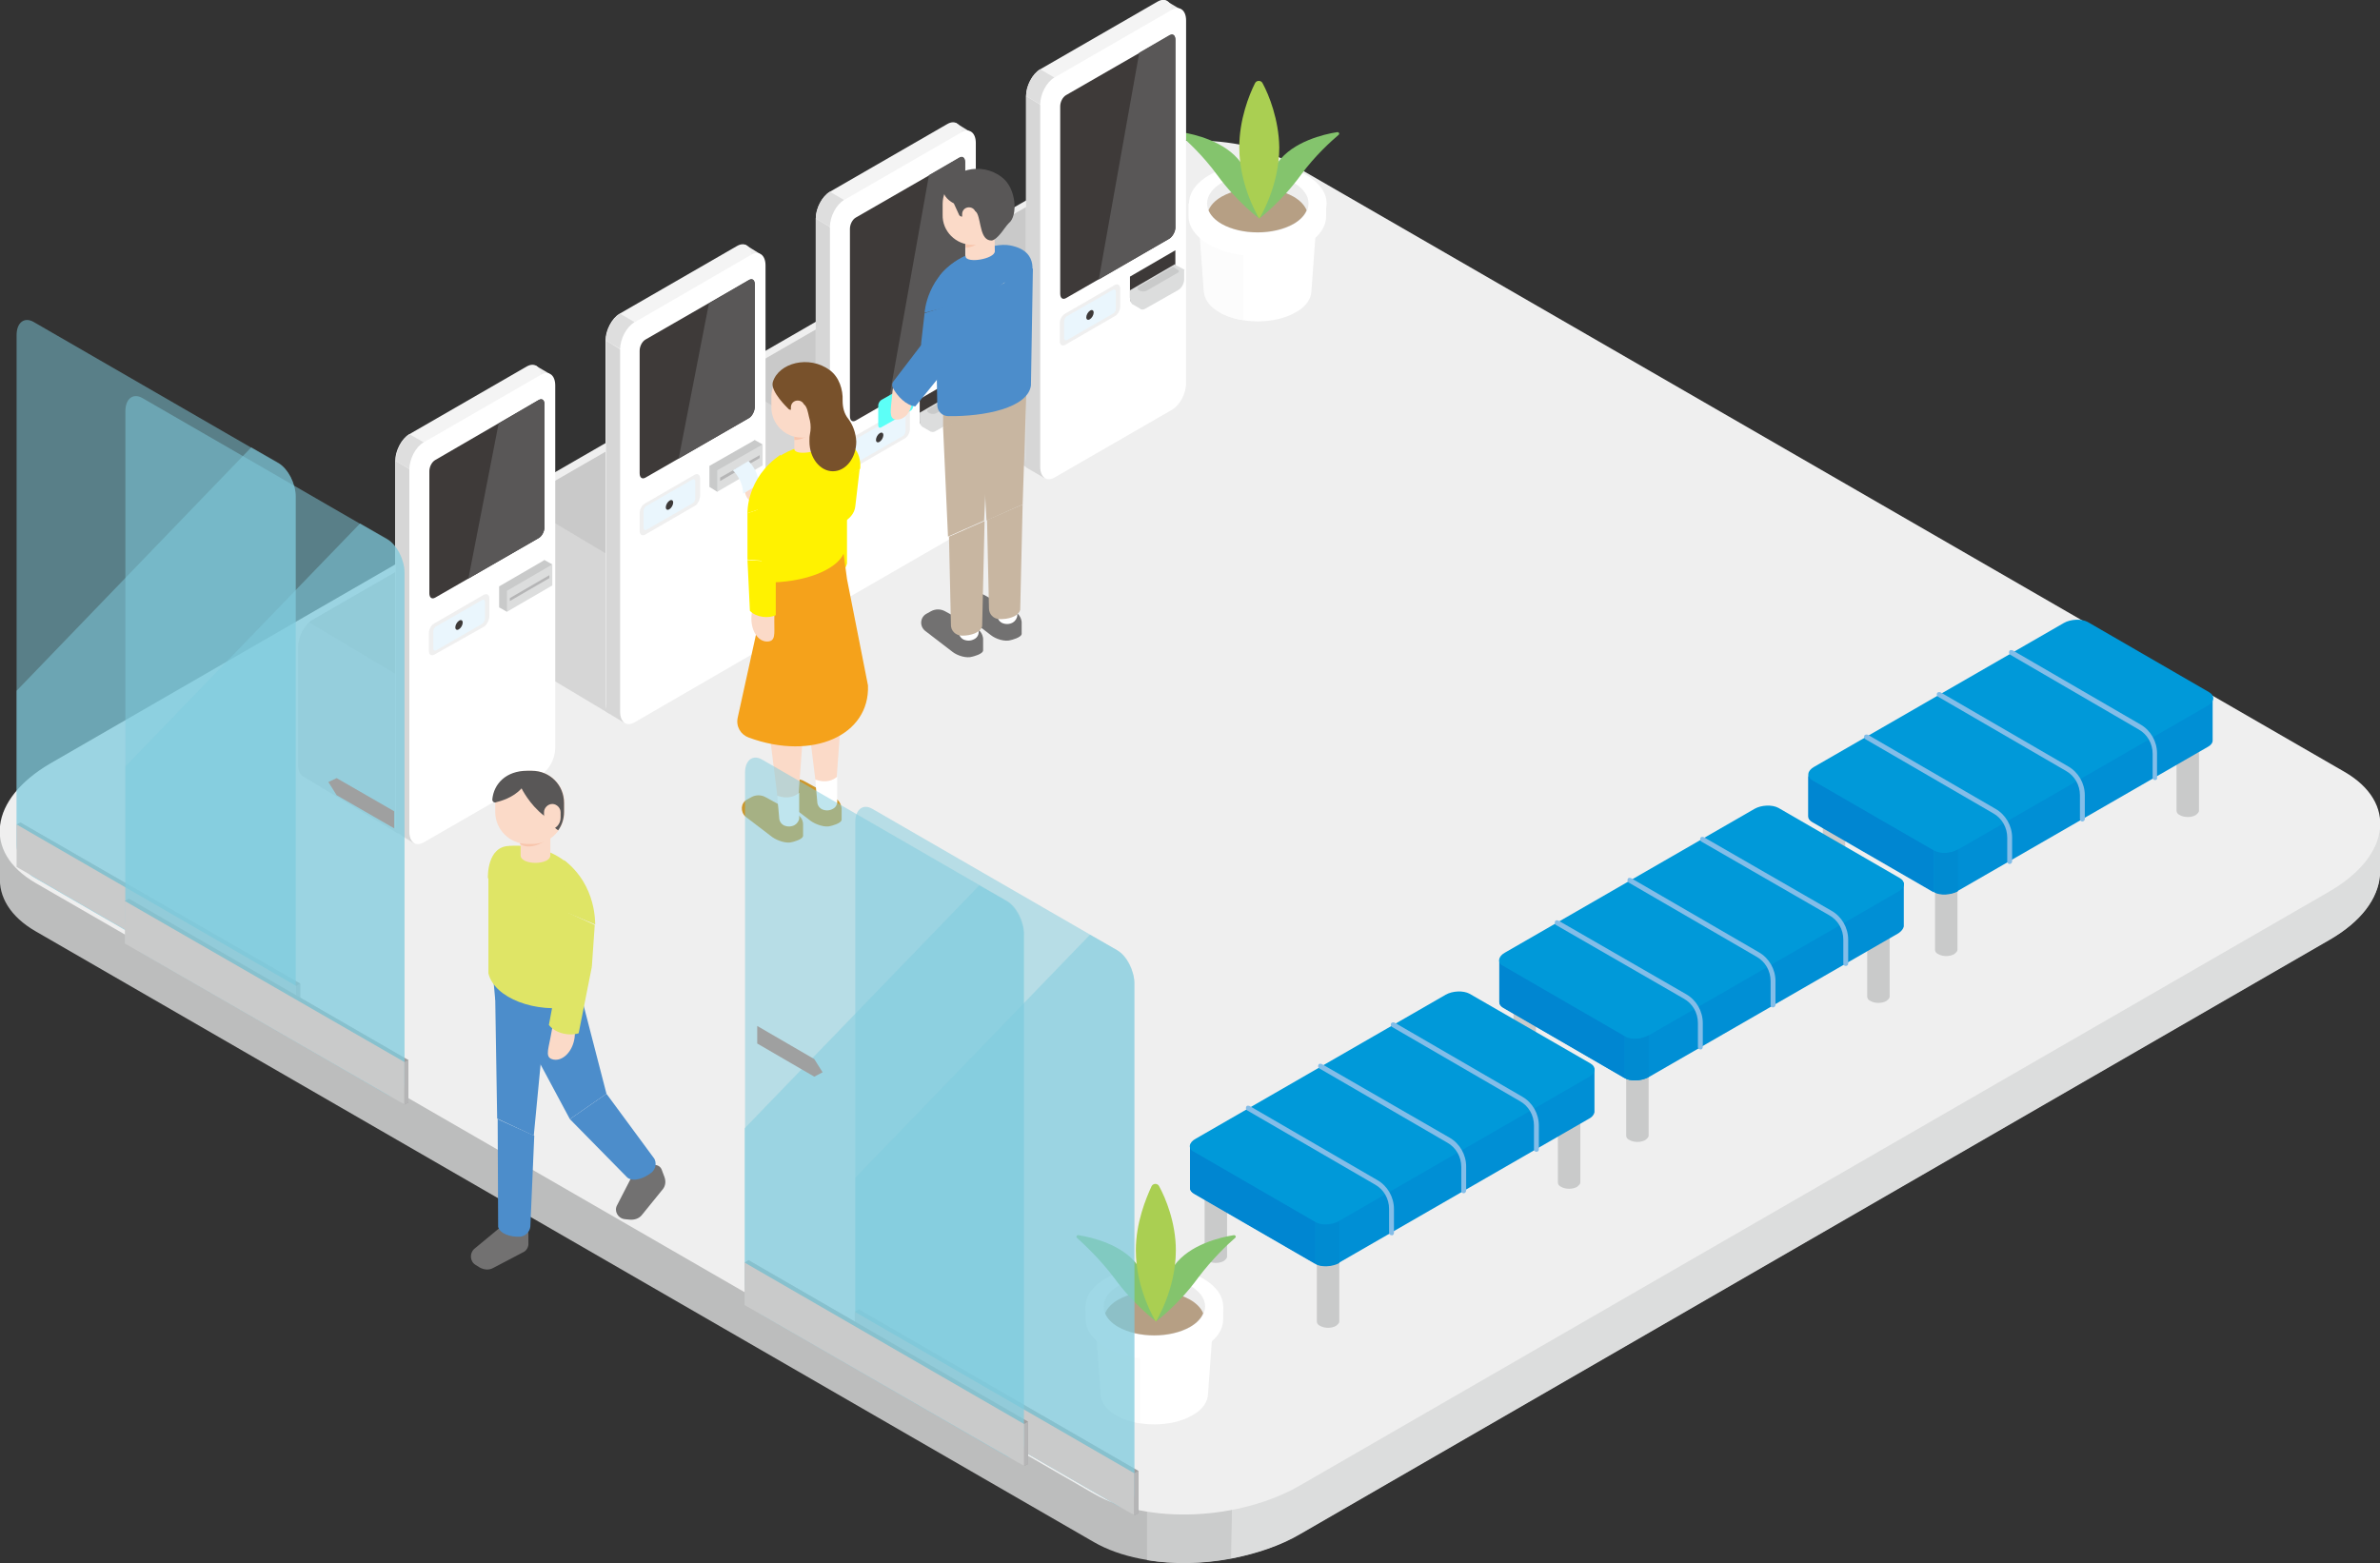<?xml version="1.0" encoding="utf-8"?>
<!-- Generator: Adobe Illustrator 28.0.0, SVG Export Plug-In . SVG Version: 6.00 Build 0)  -->
<svg version="1.1" id="レイヤー_1" xmlns="http://www.w3.org/2000/svg" xmlns:xlink="http://www.w3.org/1999/xlink" x="0px"
	 y="0px" viewBox="0 0 487.8 320.4" style="enable-background:new 0 0 487.8 320.4;" xml:space="preserve">
<rect x="0" y="0" width="487.8" height="320.4" fill="#333333" stroke="none"/>
<style type="text/css">
	.st0{fill:#BCBDBD;}
	.st1{fill:#CBCCCC;}
	.st2{fill:#DCDDDD;}
	.st3{fill:#EFEFEF;}
	.st4{fill:#FFFFFF;}
	.st5{fill:#FCFCFC;}
	.st6{fill:#EDEDED;}
	.st7{fill:#B69F84;}
	.st8{fill:#84C46D;}
	.st9{fill:#AACF52;}
	.st10{fill:#D6D6D6;}
	.st11{fill:#C9C9C9;}
	.st12{fill:#EEEEEE;}
	.st13{fill:#F4F4F4;}
	.st14{fill:#DEDEDE;}
	.st15{fill:#3E3A39;}
	.st16{fill:#EAF6FD;}
	.st17{fill:#3D3938;}
	.st18{fill:#C9CACA;}
	.st19{fill:#595757;}
	.st20{fill:#B5B5B6;}
	.st21{fill:#008FD5;}
	.st22{fill:#0099D9;}
	.st23{fill:#83BDE8;}
	.st24{fill:#0086D1;}
	.st25{fill:#008BD1;}
	.st26{fill:#727171;}
	.st27{fill:#DFE566;}
	.st28{fill:#4C8DCB;}
	.st29{fill:#FBDAC8;}
	.st30{fill:#F8C5AC;}
	.st31{fill:#9FA0A0;}
	.st32{opacity:0.5;fill:#81CDDF;enable-background:new    ;}
	.st33{fill:#C8B6A1;}
	.st34{fill:#5CFFF7;}
	.st35{fill:#FFF200;}
	.st36{fill:#CD972B;}
	.st37{fill:#F5A21B;}
	.st38{fill:#78512B;}
</style>
<g>
	<g id="_レイヤー_2">
		<g id="_レイヤー_1-2">
			<path class="st0" d="M487.7,179.5c0-0.4,0-0.8,0-1.2v-10l-7.2,0c0,0-0.1,0-0.1-0.1L263.6,43c-10.9-6.3-29.9-5.5-42.4,1.8
				L10.4,166.5c-2.4,1.4-4.3,2.9-5.9,4.4l-4.5,0v8.7c-0.3,4.2,2.1,8.3,7.3,11.3l216.9,125.2c10.9,6.3,29.9,5.5,42.4-1.8l210.8-121.7
				C483.9,189,487.4,184.2,487.7,179.5L487.7,179.5L487.7,179.5L487.7,179.5z"/>
			<path class="st1" d="M235.1,300.6v19.2c5.4,0.9,11.4,0.8,17.2-0.3l0,0v-18.9H235.1z"/>
			<path class="st2" d="M480.5,168.3C480.5,168.3,480.5,168.3,480.5,168.3l-228,132.3l-0.2,18.9c5.1-1,10.1-2.6,14.3-5.1
				l210.8-121.7c6.6-3.8,10-8.6,10.4-13.2l0,0v0c0-0.4,0-0.8,0-1.2v-10L480.5,168.3z"/>
			<path class="st3" d="M224.2,306.2L7.3,181c-10.9-6.3-9.5-17.2,3-24.5L221.2,34.8c12.6-7.2,31.5-8,42.4-1.8l216.9,125.2
				c10.9,6.3,9.5,17.2-3,24.5L266.6,304.4C254.1,311.7,235.1,312.5,224.2,306.2L224.2,306.2z"/>
			<path class="st4" d="M270.1,41.7h-24.6l1.3,17.8c0,1.6,1.1,3.3,3.2,4.5c4.3,2.5,11.3,2.5,15.6,0c2.2-1.2,3.2-2.9,3.2-4.5l0,0
				L270.1,41.7L270.1,41.7z"/>
			<path class="st5" d="M249.9,64c1.4,0.8,3.1,1.4,4.9,1.6v-24h-9.4l1.3,17.8C246.7,61.1,247.8,62.8,249.9,64z"/>
			<path class="st4" d="M271.1,41.7c-0.7-1.2-1.8-2.3-3.4-3.2c-5.5-3.2-14.5-3.2-20,0c-1.6,0.9-2.7,2-3.4,3.2h-0.7v2.6l0,0
				c0,2.1,1.4,4.2,4.1,5.8c5.5,3.2,14.5,3.2,20,0c2.8-1.6,4.1-3.7,4.1-5.8v-2.6H271.1L271.1,41.7z"/>
			<ellipse class="st4" cx="257.8" cy="41.7" rx="14.1" ry="8.2"/>
			<ellipse class="st6" cx="257.8" cy="41.7" rx="10.4" ry="6"/>
			<path class="st7" d="M265.1,40.3c-4.1-2.3-10.6-2.3-14.7,0c-1.4,0.8-2.3,1.8-2.7,2.8c0.4,1,1.3,2,2.7,2.8
				c4.1,2.3,10.6,2.3,14.7,0c1.4-0.8,2.3-1.8,2.7-2.8C267.4,42.1,266.5,41.1,265.1,40.3z"/>
			<path class="st8" d="M266.6,35.9c-4,5.5-8.5,8.9-8.5,8.9s-0.2-6,3.8-11.5c3.1-4.3,9.5-5.8,12.1-6.2c0.4-0.1,0.6,0.3,0.4,0.5
				C272.9,28.9,269.6,31.8,266.6,35.9L266.6,35.9z"/>
			<path class="st8" d="M249.5,35.9c4,5.5,8.6,8.9,8.6,8.9s0.2-6-3.8-11.5c-3.1-4.3-9.5-5.8-12.1-6.2c-0.4-0.1-0.6,0.3-0.4,0.5
				C243.3,28.9,246.5,31.8,249.5,35.9L249.5,35.9z"/>
			<path class="st9" d="M262.2,30.2c0,8.1-4.1,14.6-4.1,14.6s-4.1-6.5-4.1-14.6c0-5.7,2-10.7,3.2-13.1c0.3-0.7,1.3-0.7,1.6,0
				C260.1,19.5,262.1,24.5,262.2,30.2L262.2,30.2z"/>
			<path class="st10" d="M217.4,70.4l-24.1,13.9c-1.6,0.9-2.9-0.1-2.9-2.2V57.9c0-2.1,1.3-4.6,2.9-5.5l24.1-13.9
				c1.6-0.9,2.9,0.1,2.9,2.2v24.2C220.2,67,218.9,69.5,217.4,70.4z"/>
			<polygon class="st10" points="218.9,38.3 241.4,51.8 214.1,98 191.5,84.5 			"/>
			<path class="st11" d="M220.2,57.9V40.6c0-2.1-1.3-3.1-2.9-2.2l-24.1,13.9c-0.2,0.1-0.4,0.3-0.6,0.4l0,0.1l22.6,13.5L220.2,57.9
				L220.2,57.9z"/>
			<polygon class="st12" points="211.2,96.3 214.1,98 241.9,1.9 238.9,0.1 			"/>
			<path class="st13" d="M237.3,82.3l-24.1,13.9c-1.6,0.9-2.9-0.1-2.9-2.2V19.7c0-2.1,1.3-4.6,2.9-5.5l24.1-13.9
				c1.6-0.9,2.9,0.1,2.9,2.2v74.3C240.2,79,238.9,81.4,237.3,82.3z"/>
			<polygon class="st10" points="210.3,19.7 214.1,22 214.1,98 210.3,95.8 			"/>
			<path class="st14" d="M210.3,19.7l2.9,1.7l2.9-5.5l-2.9-1.7C211.6,15.2,210.3,17.6,210.3,19.7z"/>
			<path class="st4" d="M240.2,84l-24.1,13.9c-1.6,0.9-2.9-0.1-2.9-2.2V21.4c0-2.1,1.3-4.6,2.9-5.5L240.2,2c1.6-0.9,2.9,0.1,2.9,2.2
				v74.3C243.1,80.7,241.8,83.1,240.2,84z"/>
			<path class="st15" d="M239.7,48.9l-21.2,12.2c-0.7,0.4-1.2,0-1.2-0.9V21.8c0-0.9,0.5-1.9,1.2-2.3l21.2-12.2
				c0.7-0.4,1.2,0,1.2,0.9v38.5C240.9,47.5,240.3,48.5,239.7,48.9z"/>
			<path class="st3" d="M228.5,64.8l-10.2,5.9c-0.6,0.3-1.1,0-1.1-0.8v-3.6c0-0.8,0.5-1.7,1.1-2l10.2-5.9c0.6-0.3,1.1,0,1.1,0.8v3.6
				C229.6,63.6,229.1,64.5,228.5,64.8z"/>
			<path class="st16" d="M228.1,64.3l-9.4,5.4c-0.3,0.2-0.6,0-0.6-0.4v-3.4c0-0.4,0.2-0.9,0.6-1.1l9.4-5.4c0.3-0.2,0.6,0,0.6,0.4
				v3.5C228.7,63.7,228.4,64.2,228.1,64.3z"/>
			<ellipse transform="matrix(0.5 -0.866 0.866 0.5 55.756 225.721)" class="st17" cx="223.4" cy="64.6" rx="1.1" ry="0.6"/>
			<path class="st17" d="M239.5,58.2L233,62c-0.8,0.4-1.4,0-1.4-1v-4.3l9.3-5.4v4.3C240.9,56.6,240.3,57.8,239.5,58.2L239.5,58.2z"
				/>
			<path class="st2" d="M239.6,58.4l-6.7,3.8c-0.7,0.4-1.3,0-1.3-1v-1.7l9.3-5.4v1.7C240.9,56.9,240.3,58,239.6,58.4L239.6,58.4z"/>
			<polygon class="st2" points="232,62.3 233.9,63.4 242.8,55.3 240.9,54.3 			"/>
			<path class="st2" d="M241.4,59.5l-6.7,3.8c-0.7,0.4-1.3,0-1.3-1v-1.7l9.3-5.4V57C242.8,58,242.2,59.1,241.4,59.5L241.4,59.5z"/>
			<path class="st18" d="M241.4,55.9l-6.4,3.7c-0.4,0.2-0.9,0.2-1.4,0l-0.3-0.2c-0.2-0.1-0.2-0.5,0-0.6l6.9-4c0.1-0.1,0.3-0.1,0.4,0
				l0.8,0.5C241.7,55.4,241.7,55.8,241.4,55.9L241.4,55.9z"/>
			<path class="st19" d="M240.9,46.6V8.1c0-0.9-0.5-1.3-1.2-0.9l-6.2,3.6l-8.3,46.5l0,0l14.5-8.4C240.3,48.5,240.9,47.5,240.9,46.6
				L240.9,46.6z"/>
			<path class="st10" d="M174.3,95.5l-24.1,13.9c-1.6,0.9-2.9-0.1-2.9-2.2V83c0-2.1,1.3-4.6,2.9-5.5l24.1-13.9
				c1.6-0.9,2.9,0.1,2.9,2.2V90C177.2,92.1,175.9,94.6,174.3,95.5L174.3,95.5z"/>
			<polygon class="st10" points="175.8,63.4 198.4,76.9 171,123.1 148.4,109.6 			"/>
			<path class="st11" d="M177.1,83V65.7c0-2.1-1.3-3.1-2.9-2.2l-24.1,13.9c-0.2,0.1-0.4,0.3-0.6,0.4l0,0.1l22.6,13.5L177.1,83
				L177.1,83z"/>
			<polygon class="st12" points="168.1,121.4 171,123.1 198.8,27 195.9,25.2 			"/>
			<path class="st13" d="M194.2,107.4l-24.1,13.9c-1.6,0.9-2.9-0.1-2.9-2.2V44.8c0-2.1,1.3-4.6,2.9-5.5l24.1-13.9
				c1.6-0.9,2.9,0.1,2.9,2.2v74.3C197.1,104.1,195.8,106.5,194.2,107.4L194.2,107.4z"/>
			<polygon class="st10" points="167.2,44.8 171,47.1 171,123.1 167.2,120.9 			"/>
			<path class="st14" d="M167.2,44.8l2.9,1.7l2.9-5.5l-2.9-1.7C168.5,40.3,167.2,42.7,167.2,44.8z"/>
			<path class="st4" d="M197.1,109.1L173,123c-1.6,0.9-2.9-0.1-2.9-2.2V46.5c0-2.1,1.3-4.6,2.9-5.5l24.1-13.9
				c1.6-0.9,2.9,0.1,2.9,2.2v74.3C200,105.8,198.7,108.2,197.1,109.1L197.1,109.1z"/>
			<path class="st15" d="M196.6,74l-21.2,12.2c-0.7,0.4-1.2,0-1.2-0.9V46.9c0-0.9,0.5-1.9,1.2-2.3l21.2-12.2c0.7-0.4,1.2,0,1.2,0.9
				v38.5C197.8,72.6,197.3,73.6,196.6,74z"/>
			<path class="st3" d="M185.4,89.9l-10.2,5.9c-0.6,0.3-1.1,0-1.1-0.8v-3.6c0-0.8,0.5-1.7,1.1-2l10.2-5.9c0.6-0.3,1.1,0,1.1,0.8v3.6
				C186.5,88.7,186,89.6,185.4,89.9z"/>
			<path class="st16" d="M185,89.4l-9.4,5.4c-0.3,0.2-0.6,0-0.6-0.4V91c0-0.4,0.2-0.9,0.6-1.1l9.4-5.4c0.3-0.2,0.6,0,0.6,0.4v3.4
				C185.6,88.8,185.3,89.3,185,89.4z"/>
			<ellipse transform="matrix(0.5 -0.866 0.866 0.5 12.465 200.966)" class="st17" cx="180.3" cy="89.7" rx="1.1" ry="0.6"/>
			<path class="st17" d="M196.4,83.3l-6.5,3.8c-0.8,0.4-1.4,0-1.4-1v-4.3l9.3-5.4v4.3C197.8,81.7,197.2,82.9,196.4,83.3L196.4,83.3z
				"/>
			<path class="st2" d="M196.5,83.5l-6.7,3.8c-0.7,0.4-1.3,0-1.3-1v-1.7l9.3-5.4V81C197.8,82,197.2,83.1,196.5,83.5L196.5,83.5z"/>
			<polygon class="st2" points="188.9,87.4 190.8,88.5 199.7,80.4 197.8,79.4 			"/>
			<path class="st2" d="M198.4,84.6l-6.7,3.8c-0.7,0.4-1.3,0-1.3-1v-1.7l9.3-5.4v1.7C199.7,83.1,199.1,84.2,198.4,84.6L198.4,84.6z"
				/>
			<path class="st18" d="M198.3,81l-6.4,3.7c-0.4,0.2-0.9,0.2-1.4,0l-0.3-0.2c-0.2-0.1-0.2-0.5,0-0.6l6.9-4c0.1-0.1,0.3-0.1,0.4,0
				l0.8,0.5C198.6,80.5,198.6,80.9,198.3,81L198.3,81z"/>
			<path class="st19" d="M197.8,71.7V33.2c0-0.9-0.5-1.3-1.2-0.9l-6.2,3.6l-8.3,46.5l0,0l14.5-8.4C197.3,73.6,197.8,72.6,197.8,71.7
				L197.8,71.7z"/>
			<path class="st10" d="M131.2,120.5l-24.1,13.9c-1.6,0.9-2.9-0.1-2.9-2.2V108c0-2.1,1.3-4.6,2.9-5.5l24.1-13.9
				c1.6-0.9,2.9,0.1,2.9,2.2V115C134.1,117.1,132.8,119.6,131.2,120.5z"/>
			<polygon class="st10" points="132.7,88.4 155.3,101.9 127.9,148.1 105.3,134.6 			"/>
			<path class="st11" d="M134.1,108V90.7c0-2.1-1.3-3.1-2.9-2.2l-24.1,13.9c-0.2,0.1-0.4,0.3-0.6,0.4l0,0.1l22.6,13.5L134.1,108
				L134.1,108z"/>
			<polygon class="st12" points="125,146.4 127.9,148.1 155.7,52 152.8,50.2 			"/>
			<path class="st13" d="M151.1,132.4L127,146.3c-1.6,0.9-2.9-0.1-2.9-2.2V69.8c0-2.1,1.3-4.6,2.9-5.5l24.1-13.9
				c1.6-0.9,2.9,0.1,2.9,2.2V127C154,129.1,152.7,131.5,151.1,132.4z"/>
			<polygon class="st10" points="124.2,69.8 127.9,72.1 127.9,148.1 124.2,145.9 			"/>
			<path class="st14" d="M124.2,69.8l2.9,1.7l2.9-5.5l-2.9-1.7C125.5,65.3,124.2,67.7,124.2,69.8z"/>
			<path class="st4" d="M154,134.2L130,148.1c-1.6,0.9-2.9-0.1-2.9-2.2V71.6c0-2.1,1.3-4.6,2.9-5.5L154,52.2
				c1.6-0.9,2.9,0.1,2.9,2.2v74.3C156.9,130.8,155.6,133.3,154,134.2z"/>
			<path class="st15" d="M153.5,85.7l-21.2,12.2c-0.7,0.4-1.2,0-1.2-0.9V71.9c0-0.9,0.5-1.9,1.2-2.3l21.2-12.2
				c0.7-0.4,1.2,0,1.2,0.9v25.1C154.7,84.2,154.2,85.3,153.5,85.7z"/>
			<path class="st3" d="M142.4,103.7l-10.2,5.9c-0.6,0.3-1.1,0-1.1-0.8v-3.6c0-0.8,0.5-1.7,1.1-2l10.2-5.9c0.6-0.3,1.1,0,1.1,0.8
				v3.6C143.4,102.5,143,103.4,142.4,103.7z"/>
			<path class="st16" d="M141.9,103.2l-9.4,5.4c-0.3,0.2-0.6,0-0.6-0.4v-3.4c0-0.4,0.2-0.9,0.6-1.1l9.4-5.4c0.3-0.2,0.6,0,0.6,0.4
				v3.4C142.5,102.6,142.2,103.1,141.9,103.2z"/>
			<ellipse transform="matrix(0.5 -0.866 0.866 0.5 -21.014 170.565)" class="st17" cx="137.2" cy="103.5" rx="1.1" ry="0.6"/>
			<polygon class="st18" points="145.4,99.8 145.4,95.5 154.7,90.2 154.7,94.5 			"/>
			<polygon class="st18" points="154.7,90.2 156.3,91.1 147,100.8 145.4,99.8 			"/>
			<polygon class="st2" points="147,100.8 147,96.4 156.3,91.1 156.3,95.4 			"/>
			<polygon class="st20" points="147.6,98.6 155.7,93.9 155.7,93.3 147.6,97.9 			"/>
			<path class="st19" d="M154.7,83.3V58.3c0-0.9-0.5-1.3-1.2-0.9l-8.2,4.8L139.1,94l0,0l14.4-8.3C154.2,85.3,154.7,84.2,154.7,83.3
				L154.7,83.3z"/>
			<path class="st10" d="M88.1,145.1L64,159c-1.6,0.9-2.9-0.1-2.9-2.2v-24.2c0-2.1,1.3-4.6,2.9-5.5l24.1-13.9
				c1.6-0.9,2.9,0.1,2.9,2.2v24.2C91,141.8,89.7,144.2,88.1,145.1z"/>
			<polygon class="st10" points="89.6,113 112.2,126.6 84.8,172.8 62.2,159.2 			"/>
			<path class="st11" d="M91,132.7v-17.3c0-2.1-1.3-3.1-2.9-2.2L64,127.1c-0.2,0.1-0.4,0.3-0.6,0.4l0,0.1L86,141.1L91,132.7
				L91,132.7z"/>
			<polygon class="st12" points="81.9,171 84.8,172.8 112.6,76.6 109.7,74.9 			"/>
			<path class="st13" d="M108,157.1L83.9,171c-1.6,0.9-2.9-0.1-2.9-2.2V94.5c0-2.1,1.3-4.6,2.9-5.5L108,75.1
				c1.6-0.9,2.9,0.1,2.9,2.2v74.3C110.9,153.7,109.6,156.2,108,157.1z"/>
			<polygon class="st10" points="81.1,94.5 84.8,96.7 84.8,172.8 81.1,170.5 			"/>
			<path class="st14" d="M81.1,94.5l2.9,1.7l2.9-5.5L83.9,89C82.4,89.9,81.1,92.4,81.1,94.5z"/>
			<path class="st4" d="M110.9,158.8l-24.1,13.9c-1.6,0.9-2.9-0.1-2.9-2.2V96.2c0-2.1,1.3-4.6,2.9-5.5l24.1-13.9
				c1.6-0.9,2.9,0.1,2.9,2.2v74.3C113.8,155.5,112.5,157.9,110.9,158.8z"/>
			<path class="st15" d="M110.4,110.3l-21.2,12.2c-0.7,0.4-1.2,0-1.2-0.9V96.6c0-0.9,0.5-1.9,1.2-2.3L110.4,82
				c0.7-0.4,1.2,0,1.2,0.9V108C111.6,108.9,111.1,109.9,110.4,110.3z"/>
			<path class="st3" d="M99.3,128.4L89,134.2c-0.6,0.3-1.1,0-1.1-0.8v-3.6c0-0.8,0.5-1.7,1.1-2l10.2-5.9c0.6-0.3,1.1,0,1.1,0.8v3.6
				C100.3,127.1,99.8,128,99.3,128.4L99.3,128.4z"/>
			<path class="st16" d="M98.8,127.9l-9.4,5.4c-0.3,0.2-0.6,0-0.6-0.4v-3.4c0-0.4,0.2-0.9,0.6-1.1l9.4-5.4c0.3-0.2,0.6,0,0.6,0.4
				v3.4C99.4,127.2,99.1,127.7,98.8,127.9z"/>
			<ellipse transform="matrix(0.5 -0.866 0.866 0.5 -63.905 145.547)" class="st17" cx="94.1" cy="128.1" rx="1.1" ry="0.6"/>
			<polygon class="st18" points="102.3,124.5 102.3,120.2 111.6,114.8 111.6,119.1 			"/>
			<polygon class="st18" points="111.6,114.8 113.2,115.7 103.9,125.4 102.3,124.5 			"/>
			<polygon class="st2" points="103.9,125.4 103.9,121.1 113.2,115.7 113.2,120 			"/>
			<polygon class="st20" points="104.5,123.2 112.6,118.5 112.6,117.9 104.5,122.6 			"/>
			<path class="st19" d="M111.6,108V82.9c0-0.9-0.5-1.3-1.2-0.9l-8.2,4.8L96,118.6l0,0l14.4-8.3C111.1,109.9,111.6,108.9,111.6,108
				L111.6,108z"/>
			<path class="st18" d="M396.6,175.1v19.6c0,0.3,0.2,0.7,0.7,0.9c0.9,0.5,2.3,0.5,3.2,0c0.4-0.3,0.7-0.6,0.7-0.9v-19.6H396.6
				L396.6,175.1z"/>
			<path class="st18" d="M446.1,146.6v19.6c0,0.3,0.2,0.7,0.7,0.9c0.9,0.5,2.3,0.5,3.2,0c0.4-0.3,0.7-0.6,0.7-0.9v-19.6H446.1
				L446.1,146.6z"/>
			<path class="st18" d="M373.6,161.8v19.6c0,0.3,0.2,0.7,0.7,0.9c0.9,0.5,2.3,0.5,3.2,0c0.4-0.3,0.7-0.6,0.7-0.9v-19.6H373.6
				L373.6,161.8z"/>
			<path class="st21" d="M453.5,151.8c0-0.1,0-0.3,0-0.4v-8.6l-10.5,2l-15.2-8.8c-1.2-0.7-3.4-0.6-4.9,0.2L390.4,155l-19.7,3.8v8.3
				c0,0,0,0,0,0v0.2h0c0,0.4,0.3,0.8,0.8,1.1l24.9,14.4c1.2,0.7,3.4,0.6,4.9-0.2l51.2-29.5C453.1,152.8,453.5,152.3,453.5,151.8
				L453.5,151.8L453.5,151.8L453.5,151.8z"/>
			<path class="st22" d="M371.8,157.2l51.2-29.5c1.4-0.8,3.6-0.9,4.9-0.2l24.9,14.4c1.2,0.7,1.1,2-0.4,2.8l-51.2,29.5
				c-1.4,0.8-3.6,0.9-4.9,0.2L371.5,160C370.2,159.2,370.4,158,371.8,157.2L371.8,157.2z"/>
			<path class="st23" d="M441.7,159.9c-0.3,0-0.5-0.2-0.5-0.5v-4.9c0-2.1-1.1-4-2.9-5L412,134.2c-0.2-0.1-0.3-0.4-0.2-0.7
				s0.4-0.3,0.7-0.2l26.2,15.2c2.1,1.2,3.4,3.5,3.4,5.9v4.9C442.2,159.7,442,159.9,441.7,159.9L441.7,159.9z"/>
			<path class="st23" d="M426.8,168.4c-0.3,0-0.5-0.2-0.5-0.5V163c0-2.1-1.1-4-2.9-5l-26.2-15.2c-0.2-0.1-0.3-0.4-0.2-0.7
				c0.1-0.2,0.4-0.3,0.7-0.2l26.2,15.2c2.1,1.2,3.4,3.5,3.4,5.9v4.9C427.3,168.1,427.1,168.4,426.8,168.4L426.8,168.4z"/>
			<path class="st23" d="M411.9,177.1c-0.3,0-0.5-0.2-0.5-0.5v-4.9c0-2.1-1.1-4-2.9-5l-26.2-15.2c-0.2-0.1-0.3-0.4-0.2-0.7
				c0.1-0.2,0.4-0.3,0.7-0.2l26.2,15.2c2.1,1.2,3.4,3.5,3.4,5.9v4.9C412.4,176.8,412.2,177.1,411.9,177.1L411.9,177.1z"/>
			<path class="st24" d="M370.6,158.9L370.6,158.9L370.6,158.9l0,8.3c0,0,0,0,0,0v0.2h0c0,0.4,0.3,0.8,0.8,1.1l24.9,14.4v-8.6
				L371.5,160C371,159.7,370.7,159.3,370.6,158.9L370.6,158.9z"/>
			<path class="st25" d="M396.4,174.3v8.6c1.2,0.7,3.4,0.6,4.9-0.2v-8.6C399.8,175,397.6,175.1,396.4,174.3z"/>
			<path class="st18" d="M333.3,213.2v19.6c0,0.3,0.2,0.7,0.7,0.9c0.9,0.5,2.3,0.5,3.2,0c0.4-0.3,0.7-0.6,0.7-0.9v-19.6H333.3
				L333.3,213.2z"/>
			<path class="st18" d="M382.7,184.7v19.6c0,0.3,0.2,0.7,0.7,0.9c0.9,0.5,2.3,0.5,3.2,0c0.4-0.3,0.7-0.6,0.7-0.9v-19.6H382.7
				L382.7,184.7z"/>
			<path class="st18" d="M310.2,199.9v19.6c0,0.3,0.2,0.7,0.7,0.9c0.9,0.5,2.3,0.5,3.2,0c0.4-0.3,0.7-0.6,0.7-0.9v-19.6H310.2
				L310.2,199.9z"/>
			<path class="st21" d="M390.2,189.9c0-0.1,0-0.3,0-0.4v-8.6l-10.5,2l-15.2-8.8c-1.2-0.7-3.4-0.6-4.9,0.2L327,193.1l-19.7,3.8v8.3
				c0,0,0,0,0,0v0.2h0c0,0.4,0.3,0.8,0.8,1.1L333,221c1.2,0.7,3.4,0.6,4.9-0.2l51.2-29.5C389.7,190.9,390.1,190.4,390.2,189.9
				L390.2,189.9L390.2,189.9L390.2,189.9z"/>
			<path class="st22" d="M308.4,195.3l51.2-29.5c1.4-0.8,3.6-0.9,4.9-0.2l24.9,14.4c1.2,0.7,1.1,2-0.4,2.8l-51.2,29.5
				c-1.4,0.8-3.6,0.9-4.9,0.2l-24.9-14.4C306.9,197.3,307,196.1,308.4,195.3L308.4,195.3z"/>
			<path class="st23" d="M378.3,198c-0.3,0-0.5-0.2-0.5-0.5v-4.9c0-2.1-1.1-4-2.9-5l-26.2-15.1c-0.2-0.1-0.3-0.4-0.2-0.7
				s0.4-0.3,0.7-0.2l26.2,15.1c2.1,1.2,3.4,3.5,3.4,5.9v4.9C378.8,197.8,378.6,198,378.3,198L378.3,198z"/>
			<path class="st23" d="M363.4,206.5c-0.3,0-0.5-0.2-0.5-0.5v-4.9c0-2.1-1.1-4-2.9-5l-26.2-15.2c-0.2-0.1-0.3-0.4-0.2-0.7
				s0.4-0.3,0.7-0.2l26.2,15.2c2.1,1.2,3.4,3.5,3.4,5.9v4.9C363.9,206.2,363.7,206.5,363.4,206.5L363.4,206.5z"/>
			<path class="st23" d="M348.5,215.1c-0.3,0-0.5-0.2-0.5-0.5v-4.9c0-2.1-1.1-4-2.9-5l-26.2-15.1c-0.2-0.1-0.3-0.4-0.2-0.7
				s0.4-0.3,0.7-0.2l26.2,15.1c2.1,1.2,3.4,3.5,3.4,5.9v4.9C349,214.9,348.8,215.2,348.5,215.1L348.5,215.1z"/>
			<path class="st24" d="M307.3,197L307.3,197L307.3,197l0,8.3c0,0,0,0,0,0v0.2h0c0,0.4,0.3,0.8,0.8,1.1L333,221v-8.6l-24.9-14.4
				C307.6,197.8,307.3,197.4,307.3,197L307.3,197z"/>
			<path class="st25" d="M333,212.4v8.6c1.2,0.7,3.4,0.6,4.9-0.2v-8.6C336.4,213.1,334.2,213.2,333,212.4z"/>
			<path class="st18" d="M269.9,251.3v19.6c0,0.3,0.2,0.7,0.7,0.9c0.9,0.5,2.3,0.5,3.2,0c0.4-0.3,0.7-0.6,0.7-0.9v-19.6L269.9,251.3
				L269.9,251.3z"/>
			<path class="st18" d="M319.3,222.8v19.6c0,0.3,0.2,0.7,0.7,0.9c0.9,0.5,2.3,0.5,3.2,0c0.4-0.3,0.7-0.6,0.7-0.9v-19.6H319.3
				L319.3,222.8z"/>
			<path class="st18" d="M246.9,238v19.6c0,0.3,0.2,0.7,0.7,0.9c0.9,0.5,2.3,0.5,3.2,0c0.4-0.3,0.7-0.6,0.7-0.9V238H246.9L246.9,238
				z"/>
			<path class="st21" d="M326.8,228c0-0.1,0-0.3,0-0.4V219l-10.5,2l-15.2-8.8c-1.2-0.7-3.4-0.6-4.9,0.2l-32.6,18.8l-19.7,3.8v8.3
				c0,0,0,0,0,0v0.2h0c0,0.4,0.3,0.8,0.8,1.1l24.9,14.4c1.2,0.7,3.4,0.6,4.9-0.2l51.2-29.5C326.3,229,326.7,228.5,326.8,228
				L326.8,228L326.8,228L326.8,228z"/>
			<path class="st22" d="M245.1,233.4l51.2-29.5c1.4-0.8,3.6-0.9,4.9-0.2L326,218c1.2,0.7,1.1,2-0.4,2.8l-51.2,29.5
				c-1.4,0.8-3.6,0.9-4.9,0.2l-24.9-14.4C243.5,235.4,243.6,234.2,245.1,233.4L245.1,233.4z"/>
			<path class="st23" d="M314.9,236.1c-0.3,0-0.5-0.2-0.5-0.5v-4.9c0-2.1-1.1-4-2.9-5l-26.2-15.2c-0.2-0.1-0.3-0.4-0.2-0.7
				c0.1-0.2,0.4-0.3,0.7-0.2l26.2,15.2c2.1,1.2,3.4,3.5,3.4,5.9v4.9C315.4,235.9,315.2,236.1,314.9,236.1L314.9,236.1z"/>
			<path class="st23" d="M300,244.6c-0.3,0-0.5-0.2-0.5-0.5v-4.9c0-2.1-1.1-4-2.9-5L270.4,219c-0.2-0.1-0.3-0.4-0.2-0.7
				s0.4-0.3,0.7-0.2l26.2,15.1c2.1,1.2,3.4,3.5,3.4,5.9v4.9C300.5,244.3,300.3,244.6,300,244.6L300,244.6z"/>
			<path class="st23" d="M285.2,253.2c-0.3,0-0.5-0.2-0.5-0.5v-4.9c0-2.1-1.1-4-2.9-5l-26.2-15.2c-0.2-0.1-0.3-0.4-0.2-0.7
				s0.4-0.3,0.7-0.2l26.2,15.2c2.1,1.2,3.4,3.5,3.4,5.9v4.9C285.7,253,285.5,253.3,285.2,253.2L285.2,253.2z"/>
			<path class="st24" d="M243.9,235.1L243.9,235.1L243.9,235.1l0,8.3c0,0,0,0,0,0v0.2h0c0,0.4,0.3,0.8,0.8,1.1l24.9,14.4v-8.6
				l-24.9-14.4C244.2,235.9,243.9,235.5,243.9,235.1z"/>
			<path class="st25" d="M269.6,250.5v8.6c1.2,0.7,3.4,0.6,4.9-0.2v-8.6C273,251.2,270.9,251.3,269.6,250.5z"/>
			<path class="st4" d="M248.9,267.8h-24.6l1.3,17.8c0,1.6,1.1,3.3,3.2,4.5c4.3,2.5,11.3,2.5,15.6,0c2.2-1.2,3.2-2.9,3.2-4.5l0,0
				L248.9,267.8L248.9,267.8z"/>
			<path class="st5" d="M228.8,290.1c1.4,0.8,3.1,1.4,4.9,1.6v-24h-9.4l1.3,17.8C225.5,287.2,226.6,288.9,228.8,290.1z"/>
			<path class="st4" d="M250,267.8c-0.7-1.2-1.8-2.3-3.4-3.2c-5.5-3.2-14.5-3.2-20,0c-1.6,0.9-2.7,2-3.4,3.2h-0.7v2.6l0,0
				c0,2.1,1.4,4.2,4.1,5.8c5.5,3.2,14.5,3.2,20,0c2.8-1.6,4.1-3.7,4.1-5.8v-2.6H250z"/>
			<ellipse class="st4" cx="236.6" cy="267.8" rx="14.1" ry="8.1"/>
			<ellipse class="st6" cx="236.6" cy="267.8" rx="10.4" ry="6"/>
			<path class="st7" d="M243.9,266.4c-4.1-2.3-10.6-2.3-14.7,0c-1.4,0.8-2.3,1.8-2.7,2.8c0.4,1,1.3,2,2.7,2.8
				c4.1,2.3,10.6,2.3,14.7,0c1.4-0.8,2.3-1.8,2.7-2.8C246.2,268.2,245.3,267.2,243.9,266.4z"/>
			<path class="st8" d="M245.5,262c-4,5.5-8.6,8.9-8.6,8.9s-0.2-6,3.8-11.5c3.1-4.3,9.5-5.8,12.1-6.2c0.4-0.1,0.6,0.3,0.4,0.5
				C251.7,255,248.5,258,245.5,262L245.5,262z"/>
			<path class="st8" d="M228.4,262c4,5.5,8.6,8.9,8.6,8.9s0.2-6-3.8-11.5c-3.1-4.3-9.5-5.8-12.1-6.2c-0.4-0.1-0.6,0.3-0.4,0.5
				C222.1,255,225.4,258,228.4,262L228.4,262z"/>
			<path class="st9" d="M241,256.3c0,8.1-4.1,14.6-4.1,14.6s-4.1-6.5-4.1-14.6c0-5.7,2.1-10.7,3.2-13.1c0.3-0.7,1.3-0.7,1.6,0
				C238.9,245.6,241,250.6,241,256.3L241,256.3z"/>
			<path class="st26" d="M107.2,256.7l-6.1,3.2c-0.9,0.5-1.9,0.4-2.8-0.1l-0.8-0.5c-1.2-0.7-1.3-2.4-0.3-3.3l5.8-4.8l3.9,0.3
				c0.8,0.1,1.4,0.7,1.4,1.5l0,1.7C108.4,255.6,107.9,256.4,107.2,256.7L107.2,256.7z"/>
			<path class="st26" d="M135.9,243.7l-4.3,5.3c-0.6,0.8-1.6,1.1-2.6,1l-1-0.1c-1.4-0.2-2.2-1.7-1.5-2.9l3.5-6.8l3.7-1.3
				c0.8-0.3,1.6,0.1,1.9,0.8l0.6,1.6C136.5,242.2,136.4,243,135.9,243.7L135.9,243.7z"/>
			<path class="st27" d="M104.5,173.4l-0.9,8.7L100,180C100,180,99.7,173.4,104.5,173.4L104.5,173.4z"/>
			<path class="st27" d="M116.4,188.2l-15-8.6l3-6.2c4.1-0.3,9.3,0.7,12.9,4.5L116.4,188.2L116.4,188.2z"/>
			<polygon class="st28" points="101.9,229.3 109.4,232.8 111.9,206.7 101.5,204.6 			"/>
			<path class="st28" d="M106.6,253.5c-2,0.1-4.1-0.6-4.5-2l-0.1-22.1l7.5,3.4l-0.8,18.6C108.6,252.5,107.7,253.4,106.6,253.5
				L106.6,253.5z"/>
			<polygon class="st28" points="117.6,201.4 101,199.5 101.5,204.9 120.4,209.8 			"/>
			<polygon class="st28" points="116.8,229.4 124.3,224.2 119.1,204.1 104.2,205.9 			"/>
			<path class="st27" d="M117.6,206.3c-7.8,1.5-16.3-1.7-17.5-6.8v-20.9l17.5,9.2V206.3L117.6,206.3z"/>
			<path class="st28" d="M133.6,240.3c-1.6,1.3-3.8,2-5,1.1l-11.8-12l7.5-5.2l9.8,13.3C134.6,238.4,134.4,239.6,133.6,240.3
				L133.6,240.3z"/>
			<path class="st27" d="M115.6,176.3l0.2,10.6l6.2,2.6C121.9,189.6,122.5,181.6,115.6,176.3L115.6,176.3z"/>
			<path class="st29" d="M112.8,175.3c0,2.1-6.1,2.1-6.1,0v-6.7h6.1V175.3z"/>
			<path class="st30" d="M106.7,173.1c0.4,0.2,0.9,0.4,1.4,0.4c1.6,0.1,3.1-0.7,4-1.5l0.6-3.5h-6.1V173.1z"/>
			<path class="st29" d="M108.1,158h1c3.6,0,6.6,2.9,6.6,6.6v1.8c0,3.6-2.9,6.6-6.6,6.6h-1c-3.6,0-6.6-2.9-6.6-6.6v-1.8
				C101.5,160.9,104.4,158,108.1,158z"/>
			<path class="st19" d="M109,158h-1c-4.2,0-6.8,2.6-7.1,5.9c0,0.4,0.3,0.6,0.6,0.6c1.2-0.3,3.7-1,5.4-2.9c0,0,1.6,3.3,4.6,5.6
				c0,0,2,2.5,2.9,3c0.8-1.1,1.2-2.4,1.2-3.8v-1.8C115.6,160.9,112.7,158,109,158L109,158z"/>
			<path class="st29" d="M113.2,164.8L113.2,164.8c0.9,0,1.7,0.8,1.7,1.7v1.1c0,1.4-1.1,2.5-2.5,2.5h-0.9v-3.6
				C111.5,165.6,112.3,164.8,113.2,164.8L113.2,164.8z"/>
			<path class="st29" d="M112.8,212.8c-0.5,2.6-1.1,4.1,0.7,4.4s3.7-1.5,4.2-4.1c0.5-2.6-0.5-5-2.3-5.4S113.3,210.2,112.8,212.8
				L112.8,212.8z"/>
			<polygon class="st27" points="114.9,198.8 121.3,198.2 121.9,189.6 115.8,186.8 			"/>
			<path class="st27" d="M112.5,210.1c1.4,1.8,4.3,2.3,6.1,1.7l2.7-13.6l-6.3-1.4L112.5,210.1L112.5,210.1z"/>
			<polygon class="st18" points="176,277.1 233.3,310.2 233.3,301.5 176,268.4 			"/>
			<polygon class="st31" points="232.5,310.6 233.3,310.2 233.3,301.5 176,268.4 175.2,268.9 			"/>
			<path class="st32" d="M229,308.6l-50.2-29c-2-1.1-3.5-4.2-3.5-6.8V168.5c0-2.6,1.6-3.8,3.5-2.7l50.2,29c2,1.1,3.5,4.2,3.5,6.8
				v104.4C232.5,308.5,231,309.7,229,308.6z"/>
			<path class="st32" d="M178.8,279.6l50.2,29c2,1.1,3.5-0.1,3.5-2.7V201.6c0-2.6-1.6-5.6-3.5-6.8l-5.6-3.2l0,0l-48.1,49.8v31.5
				C175.2,275.5,176.8,278.5,178.8,279.6z"/>
			<polygon class="st18" points="175.2,277.6 232.5,310.6 232.5,302 175.2,268.9 			"/>
			<polygon class="st20" points="233.3,301.5 232.5,302 232.5,310.6 233.3,310.2 			"/>
			<polygon class="st18" points="153.4,267 210.7,300.1 210.7,291.4 153.4,258.3 			"/>
			<g>
				<path class="st26" d="M208,125.4l-6.4-3.5c-0.9-0.5-2-0.5-2.9,0l-0.9,0.5c-1.3,0.7-1.5,2.5-0.3,3.5l5.6,4.3c1,0.8,2.9,1.4,4.1,1
					c0,0,2.2-0.5,2.2-1.3v-2.4C209.3,126.6,208.8,125.8,208,125.4z"/>
				<path class="st4" d="M207.6,127.6c-0.7,0.4-1.5,0.4-2.2,0.1c-0.6-0.3-1-0.9-1-1.6v-4.6h4.1l0,4.6
					C208.5,126.7,208.1,127.3,207.6,127.6z"/>
				<path class="st26" d="M200.1,128.8l-6.4-3.5c-0.9-0.5-2-0.5-2.9,0l-0.9,0.5c-1.3,0.7-1.5,2.5-0.3,3.5l5.6,4.3
					c1,0.8,2.9,1.4,4.1,1c0,0,2.2-0.5,2.2-1.3v-2.4C201.4,130,200.9,129.2,200.1,128.8z"/>
				<path class="st29" d="M199.4,80.9c-0.7,2.5-1.3,3.9,0.4,4.4c1.7,0.4,3.6-1.2,4.3-3.8s-0.2-4.9-1.9-5.4
					C200.4,75.6,200,78.3,199.4,80.9z"/>
				<path class="st28" d="M207,50.3l-1.2,8.2l5.5-1.5C211.2,57,213.5,51.5,207,50.3z"/>
				<polygon class="st2" points="203.2,68.6 208.6,67.3 211.3,56.9 205.9,58.2 				"/>
				<path class="st2" d="M200.7,80.1c1.3,0.3,2.7,0,4.3-1l3.6-11.8l-5.4,1.3L200.7,80.1z"/>
				<path class="st28" d="M195,65.9l13.6-10l-1.6-5.6c-3.5-0.7-11.3,2.2-14.4,6.2L195,65.9z"/>
				<polygon class="st33" points="209.6,103.4 202.2,106.7 200.9,83.6 210.4,79.2 				"/>
				<path class="st33" d="M204.7,126.9c1.9,0.1,4-0.5,4.4-1.9l0.5-21.6l-7.3,3.2l0.4,18.1C202.7,125.9,203.6,126.8,204.7,126.9z"/>
				<polygon class="st33" points="193.3,79.2 209.7,74 210.4,79.2 193.3,87.9 				"/>
				<polygon class="st33" points="201.7,106.7 194.3,110 193.3,87.8 202.8,82.6 				"/>
				<path class="st4" d="M199.7,131c-0.7,0.4-1.5,0.4-2.2,0.1c-0.6-0.3-1-0.9-1-1.6l0-4.6h4.1v4.6
					C200.6,130.1,200.3,130.7,199.7,131z"/>
				<path class="st28" d="M192.1,83c0,1.3,1,2.3,2.3,2.3c7.4,0.1,16.3-1.7,16.9-6.3l0.4-24l-19.9,10.2L192.1,83z"/>
				<path class="st34" d="M186.6,84.2l-6,3.4c-0.3,0.2-0.6,0-0.6-0.4l0-4.1c0-0.4,0.3-0.9,0.6-1.1l6-3.4c0.3-0.2,0.6,0,0.6,0.4
					l0,4.1C187.2,83.6,186.9,84.1,186.6,84.2z"/>
				<path class="st33" d="M197.2,130.3c1.8,0,3.7-0.6,4.1-1.9l0.5-21.6l-7.3,3.2l0.4,17.9C194.8,129.3,195.9,130.3,197.2,130.3z"/>
				<path class="st28" d="M197.7,52.5l-1.9,10l-6.3,1.6C189.5,64.2,189.9,56.2,197.7,52.5z"/>
				<path class="st29" d="M182.8,81.6c0.2-2.1,0.1-3.3,1.7-3.2c1.6,0.2,2.7,2,2.4,4.1c-0.2,2.1-1.7,3.7-3.3,3.5
					C182.1,85.9,182.6,83.7,182.8,81.6z"/>
				<path class="st28" d="M188.8,73.8l0-3.5l0.7-6.1l6.9-2.2l-0.5,7.3C195.7,72,192.5,76.5,188.8,73.8z"/>
				<path class="st28" d="M187.6,83.3c-1.9-0.2-3.7-2.1-4.6-3.8c-0.2-0.4-0.2-0.9,0.1-1.3l8.4-11l6.1,3.8L187.6,83.3z"/>
				<g>
					<path class="st29" d="M197.9,52.5c0,1.6,6,0.6,6-1l-0.1-5.6h-5.9L197.9,52.5z"/>
					<path class="st30" d="M201.2,49.3l0.6-3.4h-3.9v4.9C199.3,50.7,200.5,50,201.2,49.3z"/>
					<path class="st29" d="M199.4,50.2h0.5c3.4,0,6.2-2.8,6.2-6.2v-2.2c0-3.4-2.8-6.2-6.2-6.2h-0.5c-3.4,0-6.2,2.8-6.2,6.2V44
						C193.1,47.4,195.9,50.2,199.4,50.2z"/>
					<path class="st19" d="M195.5,41.7l1.1,2.4c0.2,0.3,0.6,0.4,0.9,0.2c0.7-0.6,2.2-1.8,2.8-0.5c0.8,1.7,0.6,5.5,2.9,5.5
						c0.8,0,2-1.5,2.7-2.5c0.3-0.4,0.6-0.8,0.9-1.1c1.8-1.4,1.6-7.1-1.5-9.4c-4.3-3.3-10.3-1.4-11.8,2.4
						C193.1,39.7,194,40.9,195.5,41.7z"/>
					<path class="st29" d="M199.3,47.7h0.7v-3.8c0-0.8-0.6-1.4-1.4-1.4l0,0c-0.8,0-1.4,0.6-1.4,1.4v1.7
						C197.2,46.7,198.1,47.7,199.3,47.7z"/>
				</g>
			</g>
			<g>
				<path class="st29" d="M156,98.7c-1.6-0.7-2.4-1.3-3.1,0.3c-0.7,1.6,0,3.5,1.6,4.2c1.6,0.7,3.5-0.1,4.1-1.7
					C159.4,99.8,157.6,99.3,156,98.7z"/>
				<path class="st35" d="M168.9,107c-0.4-0.4,1.4-7.8,1.4-7.8l5.9-3.1l-0.9,7.7C175,106.8,170.7,108.6,168.9,107z"/>
				<path class="st35" d="M160.1,99.6c-2.2-0.1-3.5,2.4-3.5,4.4l12.3,3l4.9-3.9L160.1,99.6z"/>
				<path class="st29" d="M165.2,96.7L165.2,96.7c-0.4,0-0.8-0.3-0.8-0.7l-0.2-2.7c0-0.4,0.3-0.8,0.7-0.8l0,0c0.4,0,0.8,0.3,0.8,0.7
					l0.2,2.7C166,96.3,165.6,96.6,165.2,96.7z"/>
				<path class="st36" d="M171.2,163.6l-6.4-3.5c-0.9-0.5-2-0.5-2.9,0l-0.9,0.5c-1.3,0.7-1.4,2.5-0.3,3.5l5.5,4.2
					c1,0.7,2.9,1.4,4.1,1c0,0,2.2-0.5,2.2-1.3v-2.3C172.4,164.8,171.9,164,171.2,163.6z"/>
				<path class="st29" d="M167.5,162.9c1.9,0.1,3.4,0.3,3.8-1l1.4-19.1l-7.3,3.2L167.5,162.9z"/>
				<path class="st4" d="M170.7,165.8c-0.7,0.4-1.5,0.4-2.2,0.1c-0.6-0.3-1-0.9-1-1.6l-0.4-4.5c2.2,0.8,3.7,0.1,4.5-0.6l0,5.2
					C171.6,164.9,171.3,165.5,170.7,165.8z"/>
				<path class="st36" d="M163.3,166.9l-6.4-3.5c-0.9-0.5-2-0.5-2.9,0l-0.9,0.5c-1.3,0.7-1.4,2.5-0.3,3.5l5.5,4.2
					c1,0.7,2.9,1.4,4.1,1c0,0,2.2-0.5,2.2-1.3V169C164.6,168.1,164.1,167.3,163.3,166.9z"/>
				<path class="st29" d="M159.7,166.2c1.9,0.1,3.4,0.3,3.8-1l1.4-19.1l-7.3,3.2L159.7,166.2z"/>
				<path class="st4" d="M162.9,169.1c-0.7,0.4-1.5,0.4-2.2,0.1c-0.6-0.3-1-0.9-1-1.6l-0.4-4.5c2.2,0.8,3.7,0.1,4.5-0.6v5.2
					C163.8,168.2,163.4,168.8,162.9,169.1z"/>
				<path class="st35" d="M170.6,90.5l0.8,8.4l4.9-2.8C176.3,96.1,177.1,90,170.6,90.5z"/>
				<path class="st35" d="M155.6,101.4l18-4.9l-0.1-5.6c-3.4-1.1-11.9,0.3-15.4,4L155.6,101.4z"/>
				<path class="st35" d="M159.1,120.6c6.7,0.2,13.4-0.8,14.5-5.1V96.4l-16.4,2.8c-2.4,1.1-2.4,7.5-1,9.7c1.3,2,0.5,4.3-0.5,7.4
					C155.1,118.2,157.6,120.6,159.1,120.6z"/>
				<path class="st37" d="M177.9,140.5l-4.3-21.8l-0.7-5.2c-1.5,3.3-8,6-16.1,5.9l-1.2,7.7l-4.4,20c-0.4,1.8,0.6,3.5,2.3,4.1
					C166.6,156,178.3,150.7,177.9,140.5z"/>
				<g>
					<path class="st29" d="M162.8,92c0,1.6,6,0.6,6-1l-0.1-5.6h-5.9L162.8,92z"/>
					<path class="st30" d="M166.1,88.8l0.6-3.4h-3.9v4.8C164.2,90.2,165.4,89.5,166.1,88.8z"/>
					<path class="st29" d="M164.3,89.7h0.5c3.4,0,6.2-2.8,6.2-6.2v-2.2c0-3.4-2.8-6.2-6.2-6.2h-0.5c-3.4,0-6.2,2.8-6.2,6.2v2.2
						C158.1,86.9,160.9,89.7,164.3,89.7z"/>
					<path class="st38" d="M173.9,85.9c-0.9-1.1-1.2-2.4-1.2-3.8c0.1-2.2-0.7-4.8-2.6-6.2c-4.3-3.2-10.5-1.5-11.7,2.4
						c-0.6,1.9,3.1,5.4,3.1,5.4c0.2,0.3,0.6,0.4,0.9,0.2c0.7-0.6,2.2-1.8,2.8-0.5c0.4,0.7,0.5,1.8,0.8,2.8c0.2,0.9,0.2,1.9,0,2.8
						c-0.1,0.5-0.1,1-0.1,1.5c0,3.4,2.2,6.1,4.8,6.1c2.7,0,4.8-2.8,4.8-6.1C175.4,88.7,174.8,87.1,173.9,85.9z"/>
					<path class="st29" d="M164.2,87.2h0.7v-3.7c0-0.8-0.6-1.4-1.4-1.4l0,0c-0.8,0-1.4,0.6-1.4,1.4v1.7
						C162.1,86.2,163.1,87.2,164.2,87.2z"/>
				</g>
				<path class="st29" d="M158.7,127.4c0,2.6,0.3,4.1-1.5,4.1c-1.8,0-3.2-2.1-3.2-4.7c0-2.6,1.4-4.7,3.2-4.7
					C159,122.1,158.7,124.8,158.7,127.4z"/>
				<polygon class="st35" points="159,115.2 153.2,114.7 153.2,105.2 159.4,103.1 				"/>
				<path class="st35" d="M159,126.1c-1.4,0.7-4,0.5-5.3-0.9l-0.5-10.4l5.8,0.4V126.1z"/>
				<path class="st16" d="M150.2,96.4c0,0,2.1,1.9,2.1,4.8l3.2-1.9c0-2.9-2.1-4.8-2.1-4.8L150.2,96.4z"/>
				<path class="st35" d="M160,93.2l-0.7,9.9l-6.1,2.1C153.2,105.2,152.9,98,160,93.2z"/>
			</g>
			<polygon class="st31" points="209.9,300.5 210.7,300.1 210.7,291.4 153.4,258.3 152.6,258.8 			"/>
			<polygon class="st20" points="210.7,291.4 209.9,291.9 209.9,300.5 210.7,300.1 			"/>
			<path class="st32" d="M206.4,298.5l-50.2-29c-2-1.1-3.5-4.2-3.5-6.8V158.4c0-2.6,1.6-3.8,3.5-2.7l50.2,29c2,1.1,3.5,4.2,3.5,6.8
				v104.4C209.9,298.5,208.3,299.6,206.4,298.5L206.4,298.5z"/>
			<path class="st32" d="M156.1,269.5l50.2,29c2,1.1,3.5-0.1,3.5-2.7V191.5c0-2.6-1.6-5.6-3.5-6.8l-5.6-3.2l0,0l-48.1,49.8v31.5
				C152.6,265.4,154.2,268.4,156.1,269.5L156.1,269.5z"/>
			<polygon class="st31" points="155.2,213.9 166.9,220.7 168.6,219.8 166.9,217.1 155.2,210.3 			"/>
			<polygon class="st18" points="152.6,267.5 209.9,300.5 209.9,291.9 152.6,258.8 			"/>
			<polygon class="st18" points="4.2,177.2 61.5,210.3 61.5,201.6 4.2,168.6 			"/>
			<polygon class="st31" points="60.7,210.8 61.5,210.3 61.5,201.6 4.2,168.6 3.4,169 			"/>
			<polygon class="st20" points="61.5,201.6 60.7,202.1 60.7,210.8 61.5,210.3 			"/>
			<path class="st32" d="M57.1,208.8l-50.2-29c-2-1.1-3.5-4.2-3.5-6.8V68.7c0-2.6,1.6-3.8,3.5-2.7l50.2,29c2,1.1,3.5,4.2,3.5,6.8
				v104.4C60.7,208.7,59.1,209.9,57.1,208.8z"/>
			<path class="st32" d="M6.9,179.8l50.2,29c2,1.1,3.5-0.1,3.5-2.7V101.7c0-2.6-1.6-5.6-3.5-6.8l-5.6-3.2l0,0L3.4,141.6V173
				C3.4,175.6,5,178.7,6.9,179.8L6.9,179.8z"/>
			<polygon class="st18" points="3.4,177.7 60.7,210.8 60.7,202.1 3.4,169 			"/>
			<polygon class="st18" points="26.4,192.9 83.7,226 83.7,217.3 26.4,184.2 			"/>
			<polygon class="st31" points="82.9,226.4 83.7,226 83.7,217.3 26.4,184.2 25.6,184.7 			"/>
			<path class="st32" d="M79.4,224.4l-50.2-29c-2-1.1-3.5-4.2-3.5-6.8V84.3c0-2.6,1.6-3.8,3.5-2.7l50.2,29c2,1.1,3.5,4.2,3.5,6.8
				v104.4C82.9,224.3,81.3,225.5,79.4,224.4z"/>
			<path class="st32" d="M29.2,195.4l50.2,29c2,1.1,3.5-0.1,3.5-2.7V117.3c0-2.6-1.6-5.6-3.5-6.8l-5.6-3.2l0,0l-48.1,49.8v31.5
				C25.6,191.2,27.2,194.3,29.2,195.4z"/>
			<polygon class="st18" points="25.6,193.4 82.9,226.4 82.9,217.7 25.6,184.7 			"/>
			<polygon class="st20" points="83.7,217.3 82.9,217.7 82.9,226.4 83.7,226 			"/>
			<polygon class="st31" points="80.8,169.8 69,163 67.3,160.3 69,159.5 80.8,166.3 			"/>
		</g>
	</g>
</g>
</svg>
